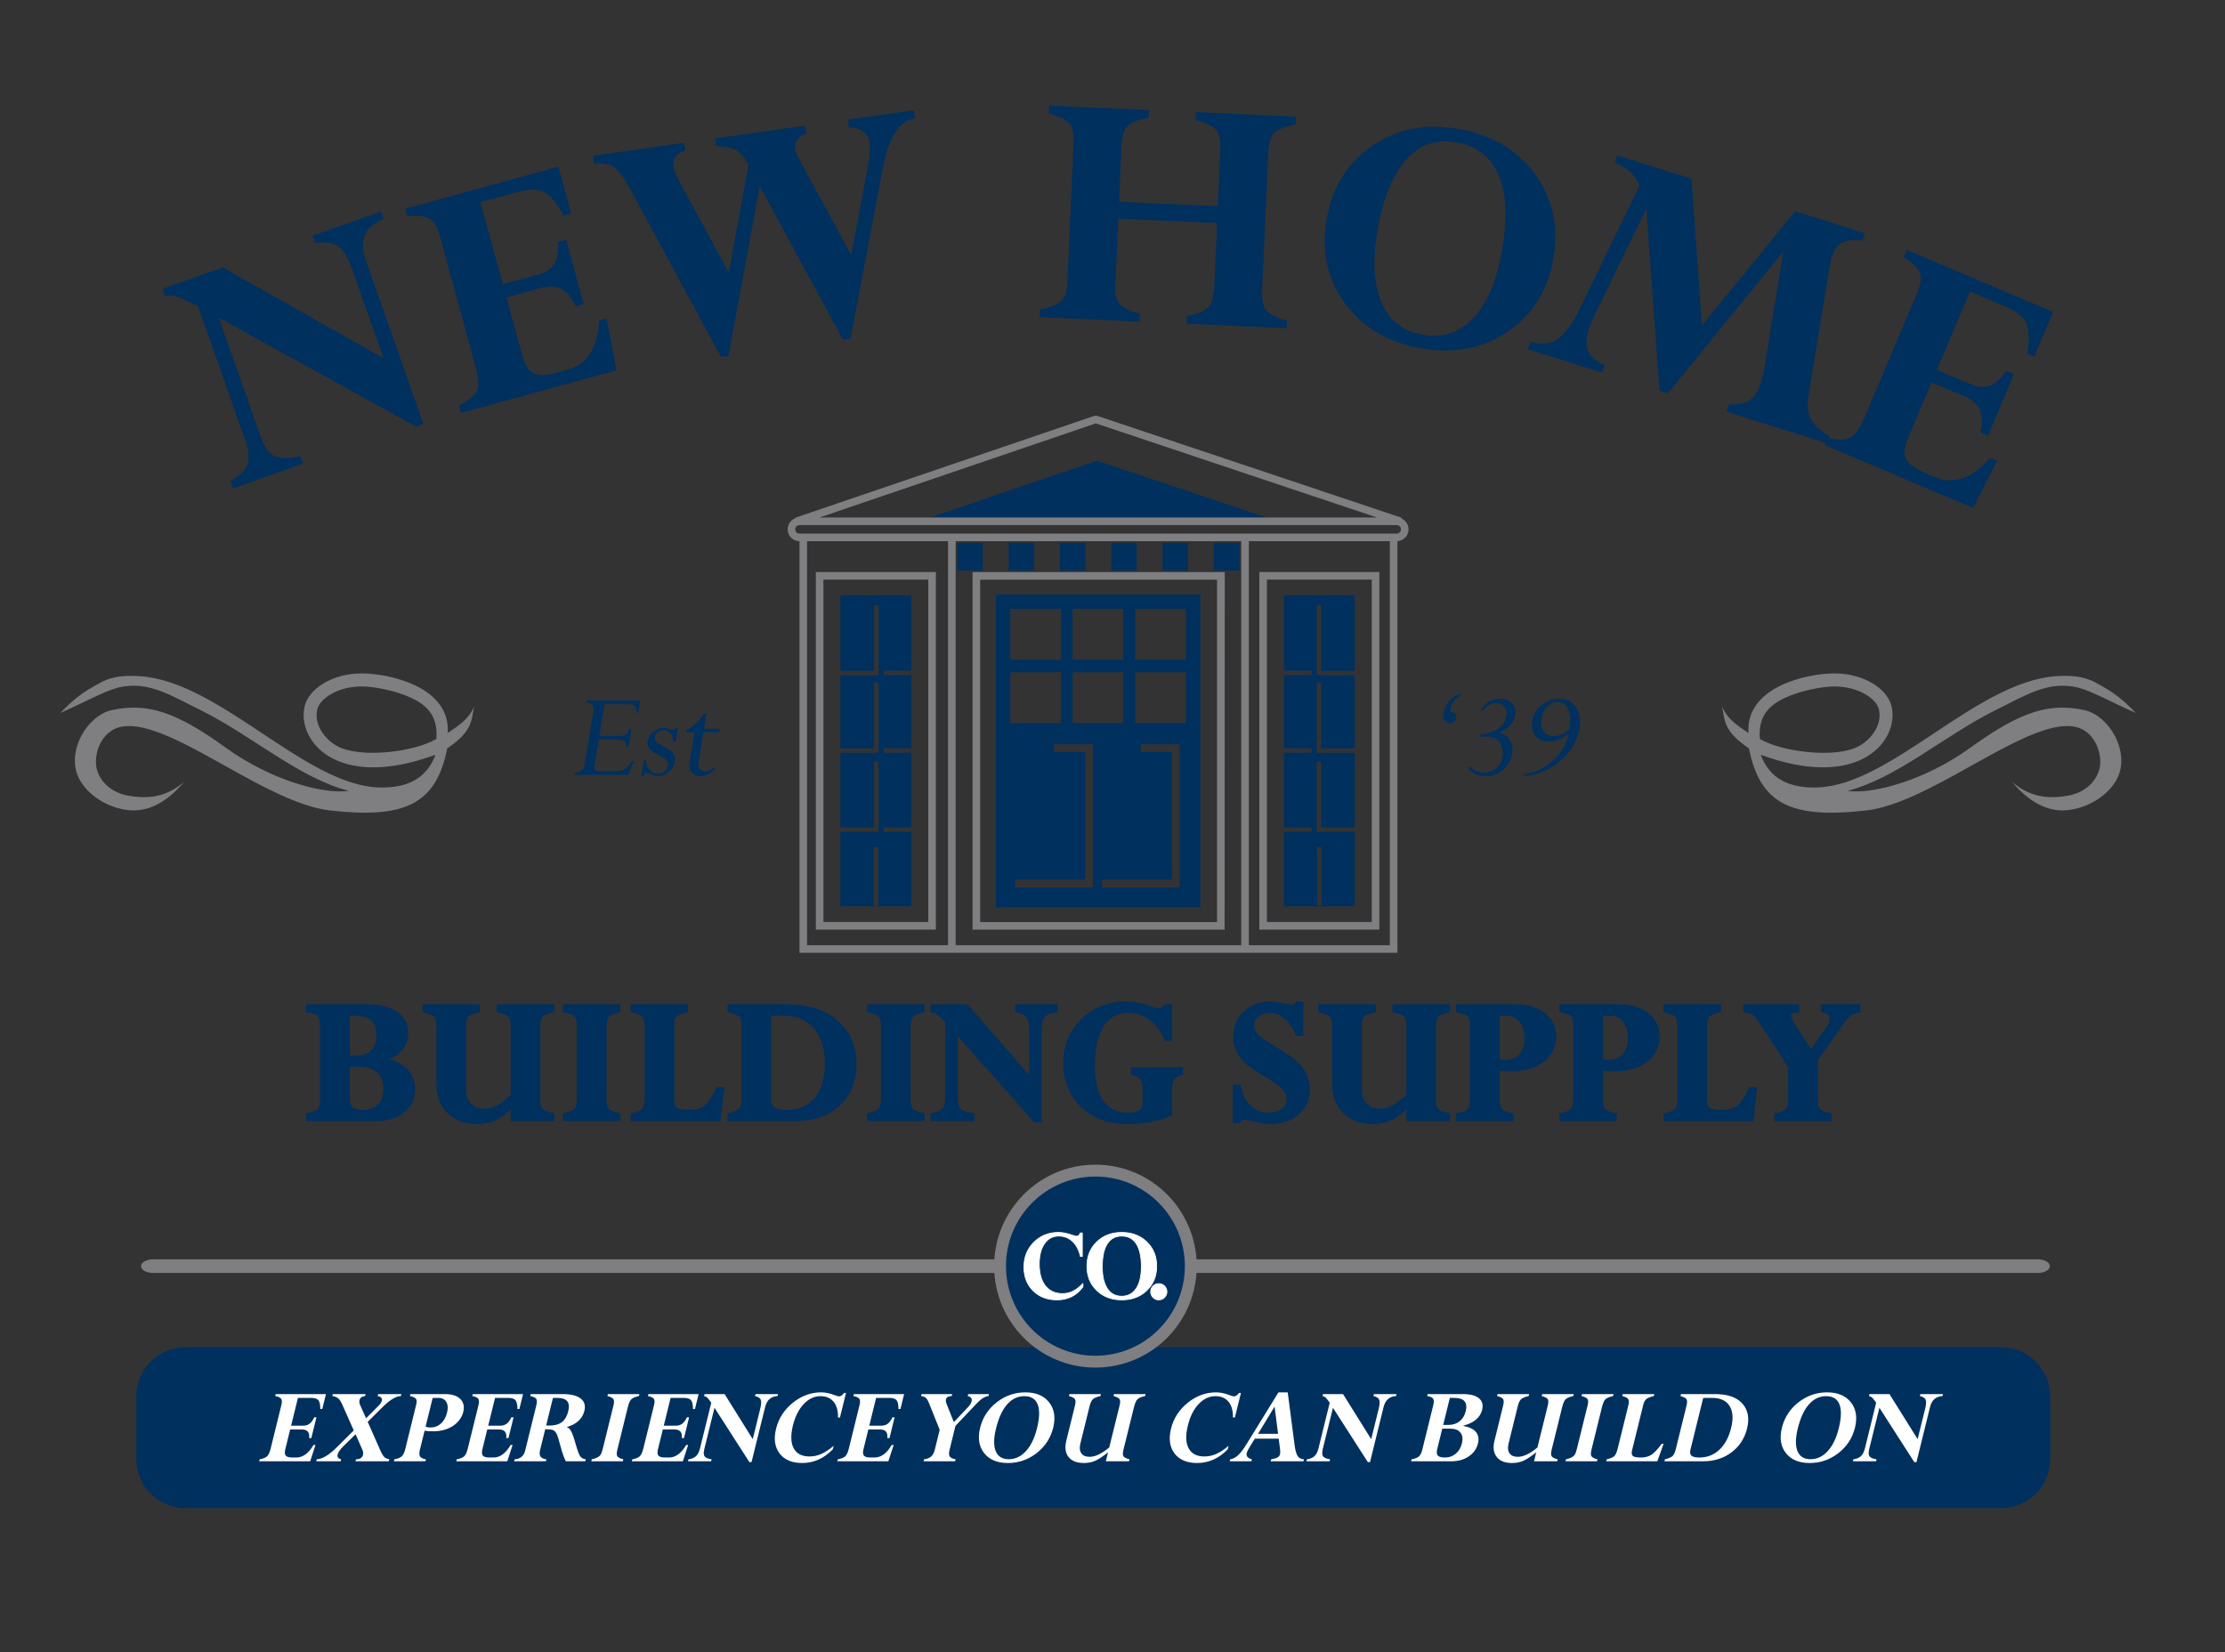 <svg width="264" height="196" viewBox="0 0 264 196" fill="none" xmlns="http://www.w3.org/2000/svg">
<rect x="0" y="0" width="264" height="196" fill="#333333" stroke="none"/>
<g clip-path="url(#clip0_313_377)">
<path d="M238.084 44.127L238.827 44.444L235.827 51.542L235.083 51.225C235.644 49.15 235 47.723 233.154 46.938L229.122 45.229L226.266 51.979C225.83 53.012 225.756 53.845 226.05 54.462C226.34 55.087 227.059 55.638 228.207 56.126L229.546 56.694C231.783 57.641 233.992 56.899 236.163 54.459L236.827 54.742L234.043 60.127L216.62 52.735L216.903 52.07C218.154 52.316 219.063 52.293 219.635 51.996C220.205 51.705 220.764 50.909 221.317 49.604L227.551 34.857C228.007 33.781 228.121 32.959 227.908 32.374C227.691 31.797 227.07 31.155 226.038 30.462L226.32 29.797L243.469 37.069L241.312 42.169L240.648 41.887C240.902 40.228 240.853 39.013 240.503 38.256C240.155 37.5 239.357 36.852 238.112 36.324L233.681 34.446L229.669 43.936L233.701 45.646C234.616 46.034 235.411 46.117 236.077 45.883C236.747 45.651 237.417 45.069 238.084 44.127ZM221.131 27.736L220.915 28.427C219.895 28.293 219.094 28.384 218.524 28.686C217.943 28.995 217.529 29.557 217.273 30.376C217.17 30.679 217.082 31.033 217.017 31.435L214.475 46.941C214.289 48.074 214.395 49.022 214.788 49.784C215.179 50.546 215.899 51.214 216.942 51.77L216.726 52.461L205.003 48.777L205.219 48.086C206.271 48.14 207.089 47.969 207.676 47.569C208.26 47.175 208.707 46.482 209.018 45.486C209.177 45.001 209.325 44.393 209.451 43.659L211.762 29.477L197.856 46.53L197.01 46.265L195.414 24.34L188.959 37.657C188.706 38.185 188.509 38.673 188.367 39.127C187.717 41.199 188.35 42.617 190.25 43.379L190.034 44.07L181.434 41.367L181.65 40.677C182.918 41.016 183.987 40.891 184.87 40.306C185.745 39.718 186.62 38.533 187.498 36.758L194.687 21.968C194.006 20.607 193.026 19.705 191.749 19.259L191.963 18.569L200.586 21.277L201.86 38.893L213.038 25.193L221.131 27.736ZM178.302 29.834C178.98 26.024 178.863 23.012 177.94 20.792C177.02 18.572 175.336 17.241 172.885 16.802C170.457 16.368 168.431 17.036 166.812 18.803C165.188 20.567 164.037 23.369 163.353 27.205C162.718 30.767 162.866 33.656 163.789 35.862C164.721 38.068 166.385 39.389 168.784 39.818C171.144 40.24 173.153 39.584 174.828 37.857C176.498 36.127 177.658 33.453 178.302 29.834ZM184.192 30.719C183.522 34.472 181.719 37.329 178.784 39.298C175.848 41.262 172.432 41.898 168.539 41.202C164.652 40.508 161.68 38.727 159.62 35.873C157.56 33.011 156.859 29.705 157.528 25.952C158.198 22.202 159.996 19.336 162.926 17.353C165.864 15.375 169.26 14.727 173.133 15.418C177.025 16.114 180.012 17.904 182.083 20.775C184.155 23.655 184.859 26.968 184.192 30.719ZM144.192 33.693L144.52 26.36L132.583 25.827L132.233 33.696C132.181 34.831 132.338 35.628 132.706 36.076C133.076 36.535 133.888 36.946 135.134 37.323L135.102 38.045L123.464 37.523L123.496 36.801C124.376 36.621 125.037 36.407 125.476 36.159C125.918 35.916 126.231 35.593 126.419 35.191C126.608 34.794 126.727 34.032 126.776 32.905L127.488 16.988C127.539 15.866 127.374 15.072 126.992 14.607C126.608 14.133 125.795 13.722 124.544 13.36L124.576 12.635L136.214 13.157L136.182 13.882C134.965 14.105 134.136 14.436 133.697 14.887C133.258 15.326 133.019 16.057 132.976 17.047L132.663 24.04L144.6 24.574L144.902 17.775C144.953 16.648 144.791 15.852 144.406 15.386C144.024 14.915 143.204 14.502 141.958 14.142L141.99 13.417L153.67 13.942L153.639 14.664C152.319 14.953 151.453 15.306 151.06 15.729C150.658 16.143 150.424 17.085 150.359 18.56L149.646 34.477C149.598 35.585 149.76 36.373 150.137 36.838C150.504 37.309 151.325 37.728 152.59 38.105L152.559 38.827L140.878 38.305L140.91 37.583C142.132 37.36 142.964 37.02 143.417 36.558C143.87 36.102 144.127 35.148 144.192 33.693ZM108.333 13.206L108.436 13.922C107.455 14.176 106.655 14.793 106.051 15.78C105.438 16.771 104.959 18.238 104.603 20.178L100.824 40.077L100.081 40.183L90.093 21.771L86.343 42.129L85.605 42.235L75.041 22.687C74.212 21.169 73.531 20.204 73.001 19.799C72.471 19.388 71.667 19.222 70.59 19.288L70.488 18.572L81.097 17.067L81.197 17.784C80.131 18.143 79.666 18.806 79.803 19.767C79.871 20.201 80.077 20.741 80.404 21.38L86.517 32.637L88.933 19.505C88.358 18.569 87.828 17.964 87.346 17.681C86.861 17.404 86.103 17.253 85.072 17.236L84.969 16.519L95.45 15.033L95.553 15.749C94.555 16.186 94.119 16.842 94.242 17.712C94.302 18.041 94.43 18.389 94.632 18.748L101.041 30.576L103.059 19.947C103.306 18.6 103.378 17.593 103.278 16.933C103.107 15.717 102.286 15.075 100.816 15.004L100.713 14.287L108.333 13.206ZM66.319 28.792L67.097 28.578L69.128 36.013L68.35 36.224C67.51 34.249 66.119 33.524 64.187 34.055L59.961 35.214L61.893 42.283C62.19 43.365 62.646 44.064 63.258 44.37C63.871 44.678 64.777 44.667 65.983 44.336L67.382 43.953C69.727 43.308 71.001 41.356 71.197 38.094L71.892 37.902L73.035 43.859L54.786 48.862L54.596 48.163C55.73 47.581 56.431 46.998 56.696 46.41C56.964 45.828 56.912 44.858 56.536 43.488L52.319 28.044C52.008 26.914 51.592 26.198 51.062 25.872C50.535 25.553 49.651 25.433 48.412 25.53L48.221 24.831L66.185 19.91L67.644 25.25L66.946 25.441C66.122 23.98 65.333 23.058 64.589 22.679C63.848 22.302 62.822 22.288 61.517 22.644L56.875 23.917L59.591 33.858L63.817 32.699C64.774 32.437 65.45 32.009 65.832 31.412C66.21 30.816 66.379 29.945 66.319 28.792ZM37.469 28.706L37.23 28.024L45.126 25.233L45.368 25.915C43.143 26.851 42.459 28.532 43.314 30.961L50.099 50.209L49.338 50.478L25.763 37.454L30.81 51.768C31.252 53.021 31.787 53.817 32.426 54.157C33.056 54.496 34.107 54.533 35.566 54.265L35.808 54.947L27.71 57.81L27.467 57.128C28.513 56.571 29.166 55.912 29.442 55.158C29.713 54.413 29.633 53.42 29.2 52.196L23.581 36.247C22.338 35.625 21.503 35.242 21.07 35.102C20.631 34.963 20.17 34.931 19.668 35.003L19.429 34.321L26.43 31.843L45.708 42.737L41.98 32.163C41.433 30.61 40.852 29.603 40.234 29.152C39.615 28.701 38.692 28.552 37.469 28.706Z" fill="#00305E" stroke="#00305E" stroke-width="0.216" stroke-miterlimit="2.613"/>
<path fill-rule="evenodd" clip-rule="evenodd" d="M46.197 125.655C47.901 126.16 49.255 127.199 49.255 129.228C49.255 130.35 48.824 131.28 47.952 131.985C46.998 132.759 45.792 133.015 44.587 133.015H36.32V132.085L36.56 132.037C36.887 131.968 37.506 131.817 37.725 131.54C37.936 131.272 37.973 130.798 37.973 130.472V121.656C37.973 121.328 37.939 120.823 37.705 120.566C37.469 120.3 36.91 120.186 36.577 120.138L36.32 120.098V119.153H43.595C44.784 119.153 46.097 119.336 47.106 120.018C47.998 120.62 48.44 121.485 48.44 122.564C48.44 124.148 47.485 125.098 46.197 125.655ZM60.587 131.651C60.072 132.125 59.493 132.585 58.903 132.879C58.197 133.23 57.407 133.355 56.624 133.355C55.31 133.355 54.068 133.01 53.107 132.077C52.158 131.155 51.782 129.956 51.782 128.649V121.699C51.782 121.396 51.754 120.883 51.537 120.646C51.303 120.38 50.688 120.212 50.36 120.132L50.129 120.075V119.153H56.954V120.078L56.723 120.132C56.387 120.212 55.797 120.375 55.558 120.643C55.33 120.9 55.301 121.491 55.301 121.81V129.228C55.301 129.85 55.441 130.47 55.883 130.932C56.313 131.38 56.883 131.531 57.487 131.531C58.684 131.531 59.778 130.695 60.587 129.873V121.699C60.587 121.396 60.559 120.886 60.345 120.646C60.117 120.392 59.482 120.209 59.163 120.132L58.935 120.075V119.153H65.759V120.084L65.52 120.132C65.172 120.206 64.628 120.352 64.377 120.626C64.132 120.891 64.107 121.628 64.107 121.967V130.472C64.107 130.769 64.135 131.283 64.346 131.52C64.577 131.777 65.21 131.957 65.531 132.039L65.759 132.096V133.015H60.587V131.651ZM73.616 119.153V120.078L73.382 120.132C73.043 120.209 72.47 120.366 72.225 120.634C71.989 120.894 71.963 121.639 71.963 121.967V130.472C71.963 130.769 71.992 131.283 72.205 131.52C72.433 131.777 73.069 131.957 73.388 132.039L73.616 132.096V133.015H66.791V132.096L67.019 132.039C67.315 131.962 67.709 131.851 67.974 131.683C68.13 131.588 68.261 131.466 68.333 131.294C68.441 131.04 68.444 130.455 68.444 130.181V121.699C68.444 121.396 68.415 120.883 68.201 120.646C67.965 120.38 67.352 120.212 67.022 120.132L66.791 120.075V119.153H73.616ZM81.654 119.153V120.072L81.429 120.129C81.122 120.209 80.452 120.4 80.233 120.646C80.033 120.874 80.002 121.314 80.002 121.599V130.538C80.002 130.832 80.047 131.24 80.309 131.42C80.634 131.646 81.409 131.666 81.788 131.666C82.401 131.666 83.082 131.566 83.575 131.172C84.142 130.718 84.644 129.785 84.954 129.137L85.037 128.968H85.946L85.493 133.015H74.83V132.096L75.058 132.039C75.371 131.959 76.035 131.771 76.249 131.509C76.463 131.246 76.483 130.498 76.483 130.181V121.699C76.483 121.394 76.451 120.886 76.234 120.646C76.001 120.383 75.388 120.212 75.061 120.132L74.83 120.075V119.153H81.654ZM86.325 133.015V132.102L86.544 132.039C86.866 131.951 87.513 131.751 87.744 131.491C87.958 131.252 87.978 130.481 87.978 130.181V121.722C87.978 121.425 87.949 120.906 87.744 120.669C87.513 120.409 86.869 120.215 86.547 120.129L86.325 120.069V119.153H93.383C95.558 119.153 97.726 119.633 99.399 121.097C100.941 122.45 101.636 124.208 101.636 126.251C101.636 128.164 101.049 129.867 99.632 131.175C98.151 132.542 96.239 133.015 94.267 133.015H86.325ZM109.697 119.153V120.078L109.464 120.132C109.125 120.209 108.552 120.366 108.307 120.634C108.07 120.894 108.045 121.639 108.045 121.967V130.472C108.045 130.769 108.073 131.283 108.287 131.52C108.515 131.777 109.15 131.957 109.469 132.039L109.697 132.096V133.015H102.873V132.096L103.1 132.039C103.397 131.962 103.79 131.851 104.055 131.683C104.212 131.588 104.343 131.466 104.414 131.294C104.522 131.04 104.525 130.455 104.525 130.181V121.699C104.525 121.396 104.497 120.883 104.283 120.646C104.047 120.38 103.434 120.212 103.103 120.132L102.873 120.075V119.153H109.697ZM113.641 122.941V130.233C113.641 130.612 113.678 131.217 113.949 131.514C114.231 131.825 114.941 131.971 115.334 132.034L115.587 132.074V133.015H110.413V132.071L110.669 132.034C111.076 131.971 111.55 131.831 111.823 131.5C112.102 131.16 112.156 130.584 112.156 130.161V121.279C111.874 120.983 111.527 120.612 111.219 120.378C111.051 120.249 110.86 120.175 110.655 120.135L110.413 120.086V119.153H114.804L122.116 127.541V122.375C122.116 121.927 122.087 121.105 121.825 120.723C121.591 120.38 121.084 120.218 120.7 120.132L120.463 120.081V119.153H125.521V120.124L125.239 120.138C124.062 120.209 123.598 120.86 123.598 122.007V133.175H122.734L113.641 122.941ZM139.079 119.153V123.471H138.19L138.116 123.28C137.754 122.353 137.196 121.585 136.392 121C135.631 120.446 134.779 120.163 133.839 120.163C132.585 120.163 131.645 120.686 130.967 121.739C130.115 123.066 129.912 124.876 129.912 126.417C129.912 127.81 130.106 129.465 130.95 130.624C131.665 131.606 132.668 132.008 133.868 132.008C134.663 132.008 135.56 131.865 135.56 130.898V128.926C135.56 128.152 135.198 127.741 134.443 127.593L134.201 127.544V126.611H140.37V127.527L140.148 127.587C139.84 127.67 139.493 127.818 139.316 128.098C139.114 128.412 139.079 128.931 139.079 129.291V132.302L138.908 132.382C137.307 133.144 135.395 133.355 133.642 133.355C132.289 133.355 130.97 133.093 129.773 132.448C128.639 131.837 127.749 130.966 127.108 129.847C126.459 128.714 126.145 127.487 126.145 126.183C126.145 124.139 126.818 122.353 128.282 120.914C129.761 119.459 131.591 118.813 133.654 118.813C134.603 118.813 135.546 119.03 136.435 119.347C136.697 119.441 137.165 119.607 137.444 119.607C137.737 119.607 137.979 119.45 138.179 119.244L138.267 119.153H139.079ZM154.655 118.813V122.906H153.755L153.686 122.701C153.444 121.976 153.031 121.371 152.447 120.883C151.942 120.46 151.358 120.163 150.692 120.163C150.19 120.163 149.731 120.295 149.338 120.617C149.007 120.888 148.816 121.222 148.816 121.656C148.816 121.867 148.868 122.067 148.956 122.258C149.053 122.475 149.201 122.669 149.372 122.838C149.791 123.252 150.84 123.86 151.35 124.173C152.074 124.619 152.988 125.15 153.641 125.689C154.034 126.014 154.37 126.411 154.664 126.825C155.165 127.536 155.425 128.332 155.425 129.202C155.425 130.415 155.009 131.46 154.071 132.242C153.151 133.013 152.065 133.355 150.868 133.355C150.09 133.355 149.278 133.198 148.526 133.001C148.278 132.938 147.888 132.836 147.628 132.836C147.429 132.836 147.309 132.918 147.224 133.095L147.141 133.264H146.269V128.674H147.201L147.249 128.917C147.414 129.776 147.756 130.59 148.4 131.197C148.993 131.754 149.697 132.008 150.506 132.008C151.073 132.008 151.623 131.885 152.079 131.534C152.45 131.252 152.652 130.895 152.652 130.427C152.652 130.024 152.507 129.668 152.267 129.348C151.857 128.803 150.575 128.027 149.991 127.675C149.244 127.225 148.21 126.605 147.591 125.989C147.192 125.589 146.87 125.127 146.654 124.604C146.44 124.085 146.337 123.54 146.337 122.978C146.337 121.805 146.731 120.783 147.6 119.978C148.489 119.15 149.597 118.813 150.803 118.813C151.276 118.813 151.772 118.908 152.23 119.019C152.535 119.093 152.974 119.199 153.287 119.199C153.453 119.199 153.647 119.019 153.752 118.908L153.84 118.813H154.655ZM166.866 131.651C166.35 132.125 165.772 132.585 165.182 132.879C164.478 133.23 163.686 133.355 162.902 133.355C161.588 133.355 160.346 133.01 159.386 132.077C158.437 131.155 158.061 129.956 158.061 128.649V121.699C158.061 121.396 158.032 120.883 157.818 120.646C157.582 120.38 156.966 120.212 156.639 120.132L156.408 120.075V119.153H163.233V120.078L163.002 120.132C162.666 120.212 162.076 120.375 161.836 120.643C161.608 120.9 161.58 121.491 161.58 121.81V129.228C161.58 129.85 161.719 130.47 162.161 130.932C162.591 131.38 163.161 131.531 163.765 131.531C164.965 131.531 166.057 130.695 166.866 129.873V121.699C166.866 121.396 166.837 120.886 166.624 120.646C166.398 120.392 165.76 120.209 165.441 120.132L165.213 120.075V119.153H172.038V120.084L171.798 120.132C171.451 120.206 170.907 120.352 170.656 120.626C170.411 120.891 170.385 121.628 170.385 121.967V130.472C170.385 130.769 170.414 131.283 170.624 131.52C170.855 131.777 171.488 131.957 171.81 132.039L172.038 132.096V133.015H166.866V131.651ZM177.925 127.025V130.472C177.925 130.812 177.968 131.297 178.207 131.566C178.455 131.842 178.982 131.974 179.33 132.034L179.578 132.077V133.015H172.753V132.082L172.995 132.034C173.337 131.968 173.91 131.82 174.141 131.534C174.374 131.252 174.406 130.664 174.406 130.316V121.656C174.406 121.365 174.38 120.837 174.169 120.606C173.944 120.36 173.303 120.201 172.99 120.132L172.753 120.081V119.153H179.837C181.074 119.153 182.342 119.399 183.328 120.195C184.206 120.903 184.647 121.836 184.647 122.963C184.647 124.193 184.149 125.195 183.191 125.96C182.097 126.836 180.678 127.099 179.307 127.099C178.845 127.099 178.384 127.073 177.925 127.025ZM190.193 127.025V130.472C190.193 130.812 190.235 131.297 190.475 131.566C190.723 131.842 191.25 131.974 191.597 132.034L191.845 132.077V133.015H185.021V132.082L185.263 132.034C185.605 131.968 186.177 131.82 186.408 131.534C186.642 131.252 186.673 130.664 186.673 130.316V121.656C186.673 121.365 186.648 120.837 186.437 120.606C186.212 120.36 185.571 120.201 185.257 120.132L185.021 120.081V119.153H192.105C193.341 119.153 194.609 119.399 195.595 120.195C196.473 120.903 196.915 121.836 196.915 122.963C196.915 124.193 196.416 125.195 195.459 125.96C194.364 126.836 192.945 127.099 191.575 127.099C191.113 127.099 190.651 127.073 190.193 127.025ZM204.204 119.153V120.072L203.976 120.129C203.671 120.209 202.999 120.4 202.782 120.646C202.583 120.874 202.551 121.314 202.551 121.599V130.538C202.551 130.832 202.594 131.24 202.859 131.42C203.184 131.646 203.959 131.666 204.338 131.666C204.948 131.666 205.632 131.566 206.122 131.172C206.692 130.718 207.19 129.785 207.504 129.137L207.586 128.968H208.493L208.042 133.015H197.379V132.096L197.604 132.039C197.918 131.959 198.582 131.771 198.798 131.509C199.012 131.246 199.032 130.498 199.032 130.181V121.699C199.032 121.394 198.998 120.886 198.784 120.646C198.548 120.383 197.938 120.212 197.607 120.132L197.379 120.075V119.153H204.204ZM215.679 125.817V130.467C215.679 130.804 215.719 131.286 215.953 131.554C216.195 131.837 216.736 131.971 217.084 132.034L217.332 132.079V133.015H210.507V132.071L210.764 132.034C211.131 131.979 211.604 131.86 211.858 131.563C212.112 131.269 212.157 130.752 212.157 130.381V126.594L208.786 121.382C208.584 121.077 208.273 120.634 207.971 120.42C207.723 120.246 207.404 120.172 207.108 120.138L206.84 120.109V119.153H213.482V120.126L213.197 120.141C212.984 120.149 212.508 120.175 212.511 120.48C212.511 120.731 212.71 121.077 212.844 121.282L214.887 124.45L216.66 121.916C216.862 121.628 217.081 121.239 217.07 120.866C217.07 120.403 216.68 120.226 216.281 120.132L216.053 120.075V119.153H220.749V120.112L220.478 120.138C219.74 120.212 219.15 120.871 218.751 121.439L215.679 125.817ZM41.492 120.503V125.229H42.265C42.92 125.229 43.564 125.078 44.046 124.604C44.519 124.136 44.672 123.5 44.672 122.849C44.672 121.134 43.689 120.503 42.056 120.503H41.492ZM41.492 126.577V130.338C41.492 130.684 41.544 131.129 41.826 131.366C42.136 131.626 42.729 131.666 43.111 131.666C43.772 131.666 44.39 131.5 44.858 131.012C45.336 130.507 45.487 129.833 45.487 129.157C45.487 128.44 45.294 127.787 44.778 127.279C44.234 126.742 43.501 126.577 42.76 126.577H41.492ZM91.497 120.503V130.407C91.497 130.755 91.565 131.152 91.867 131.366C92.238 131.628 92.916 131.666 93.349 131.666C94.66 131.666 95.826 131.277 96.677 130.244C97.612 129.108 97.869 127.55 97.869 126.117C97.869 124.636 97.555 123.135 96.561 121.99C95.618 120.903 94.335 120.503 92.922 120.503H91.497ZM177.925 120.503V125.663C178.144 125.718 178.37 125.749 178.595 125.749C179.247 125.749 179.834 125.569 180.27 125.07C180.746 124.527 180.88 123.782 180.88 123.08C180.88 122.395 180.729 121.728 180.279 121.194C179.877 120.714 179.364 120.503 178.743 120.503H177.925ZM190.193 120.503V125.663C190.412 125.718 190.637 125.749 190.862 125.749C191.515 125.749 192.102 125.569 192.538 125.07C193.014 124.527 193.148 123.782 193.148 123.08C193.148 122.395 192.994 121.728 192.546 121.194C192.142 120.714 191.632 120.503 191.01 120.503H190.193Z" fill="#00305E"/>
<path d="M237.44 159.836H21.994C18.78 159.836 16.175 162.453 16.175 165.681V173.079C16.175 176.307 18.78 178.924 21.994 178.924H237.44C240.654 178.924 243.259 176.307 243.259 173.079V165.681C243.259 162.453 240.654 159.836 237.44 159.836Z" fill="#00305E"/>
<path d="M74.662 86.457H74.924L74.57 88.612H74.308C74.277 88.229 74.2 87.992 74.08 87.892C73.963 87.798 73.673 87.75 73.22 87.75H71.037L70.518 90.906C70.481 91.129 70.507 91.283 70.59 91.371C70.672 91.463 70.832 91.508 71.065 91.508H72.604C73.151 91.508 73.539 91.477 73.758 91.417C73.981 91.357 74.174 91.246 74.348 91.083C74.516 90.921 74.716 90.655 74.941 90.293H75.203L74.528 91.939H68.182L68.224 91.677C68.618 91.677 68.903 91.574 69.071 91.371C69.242 91.169 69.367 90.809 69.45 90.293L70.353 84.781C70.441 84.245 70.433 83.876 70.325 83.677C70.216 83.477 69.971 83.374 69.584 83.374L69.626 83.115H75.978L75.736 84.593H75.568C75.548 84.171 75.465 83.891 75.317 83.754C75.174 83.614 74.821 83.546 74.26 83.546H71.727L71.108 87.319H73.567C73.904 87.319 74.14 87.259 74.283 87.139C74.428 87.019 74.553 86.791 74.662 86.457ZM80.443 86.348L80.17 88.026H79.862C79.879 87.61 79.785 87.276 79.574 87.025C79.366 86.779 79.081 86.656 78.728 86.656C78.457 86.656 78.226 86.722 78.041 86.856C77.853 86.99 77.742 87.17 77.705 87.393C77.668 87.613 77.713 87.804 77.842 87.969C77.97 88.135 78.269 88.335 78.742 88.569C79.355 88.868 79.742 89.157 79.911 89.431C80.079 89.705 80.133 90.036 80.07 90.418C79.996 90.872 79.76 91.263 79.363 91.594C78.967 91.925 78.54 92.094 78.073 92.094C77.83 92.094 77.528 92.008 77.158 91.837C76.958 91.743 76.825 91.694 76.753 91.694C76.659 91.694 76.574 91.728 76.497 91.797C76.42 91.871 76.368 91.957 76.34 92.062H76.078L76.383 90.198H76.645C76.659 90.684 76.807 91.072 77.087 91.357C77.366 91.643 77.716 91.785 78.135 91.785C78.406 91.785 78.651 91.697 78.862 91.517C79.073 91.34 79.201 91.123 79.244 90.861C79.284 90.609 79.235 90.395 79.093 90.21C78.956 90.024 78.625 89.807 78.107 89.556C77.525 89.276 77.155 89.017 76.993 88.777C76.833 88.537 76.782 88.249 76.836 87.906C76.907 87.484 77.129 87.116 77.508 86.811C77.887 86.502 78.298 86.348 78.751 86.348C78.959 86.348 79.181 86.4 79.406 86.499C79.572 86.568 79.708 86.605 79.817 86.605C79.965 86.605 80.084 86.517 80.184 86.348H80.443ZM83.555 84.639H83.832L83.529 86.471H85.422L85.356 86.871H83.464L82.891 90.37C82.831 90.732 82.871 91.015 83.011 91.212C83.148 91.411 83.373 91.508 83.686 91.508C84.06 91.508 84.424 91.334 84.786 90.983L84.926 91.186C84.35 91.791 83.755 92.094 83.131 92.094C82.669 92.094 82.313 91.948 82.071 91.651C81.831 91.357 81.746 90.978 81.823 90.512L82.418 86.871H81.389L81.432 86.608C82.239 86.234 82.945 85.575 83.555 84.639Z" fill="#00305E"/>
<path d="M173.341 82.267L173.298 82.532C172.6 82.915 172.192 83.463 172.076 84.173C172.061 84.268 172.073 84.339 172.107 84.39C172.144 84.445 172.238 84.49 172.383 84.53C172.58 84.584 172.702 84.661 172.757 84.756C172.808 84.853 172.819 84.981 172.794 85.147C172.762 85.338 172.674 85.492 172.531 85.615C172.389 85.735 172.221 85.794 172.024 85.794C171.742 85.794 171.531 85.689 171.397 85.475C171.258 85.264 171.221 84.981 171.278 84.63C171.372 84.065 171.602 83.571 171.976 83.143C172.352 82.715 172.805 82.424 173.341 82.267ZM175.632 87.441L175.675 87.179C177.53 86.865 178.553 86.126 178.744 84.955C178.815 84.527 178.732 84.165 178.493 83.868C178.251 83.571 177.92 83.423 177.495 83.423C177.193 83.423 176.903 83.503 176.626 83.671C176.344 83.834 176.111 84.062 175.925 84.345L175.694 84.242C175.908 83.828 176.219 83.503 176.632 83.26C177.045 83.017 177.493 82.898 177.98 82.898C178.59 82.898 179.066 83.086 179.413 83.46C179.755 83.834 179.883 84.302 179.789 84.861C179.718 85.298 179.522 85.695 179.194 86.051C178.869 86.411 178.433 86.694 177.892 86.902L177.889 86.933C178.473 87.093 178.9 87.387 179.174 87.818C179.447 88.249 179.536 88.766 179.436 89.368C179.305 90.173 178.937 90.829 178.339 91.334C177.743 91.84 177.037 92.094 176.222 92.094C175.771 92.094 175.392 92.022 175.088 91.874C174.78 91.731 174.481 91.48 174.181 91.126L174.398 90.938C174.911 91.42 175.449 91.663 176.016 91.663C176.578 91.663 177.071 91.491 177.498 91.143C177.926 90.798 178.185 90.344 178.276 89.782C178.376 89.168 178.271 88.62 177.954 88.129C177.638 87.641 177.162 87.396 176.532 87.396L175.632 87.441ZM180.804 92.094L180.847 91.831C182.14 91.663 183.274 91.135 184.24 90.255C185.209 89.374 185.842 88.3 186.141 87.025C185.343 87.672 184.565 87.995 183.804 87.995C183.106 87.995 182.571 87.761 182.194 87.29C181.818 86.819 181.69 86.223 181.807 85.501C181.929 84.761 182.297 84.145 182.91 83.645C183.522 83.146 184.218 82.898 185.004 82.898C185.868 82.898 186.523 83.223 186.973 83.874C187.426 84.522 187.569 85.349 187.403 86.351C187.153 87.887 186.403 89.194 185.152 90.267C183.904 91.343 182.454 91.951 180.804 92.094ZM182.915 85.221C182.81 85.857 182.893 86.368 183.163 86.756C183.434 87.142 183.839 87.333 184.386 87.333C184.981 87.333 185.594 87.059 186.227 86.508C186.389 85.503 186.338 84.721 186.076 84.151C185.811 83.583 185.38 83.297 184.782 83.297C184.329 83.297 183.927 83.477 183.576 83.84C183.229 84.199 183.007 84.661 182.915 85.221Z" fill="#00305E"/>
<path d="M241.788 149.41H18.161C17.371 149.41 16.73 149.771 16.73 150.217C16.73 150.663 17.371 151.025 18.161 151.025H241.788C242.578 151.025 243.219 150.663 243.219 150.217C243.219 149.771 242.578 149.41 241.788 149.41Z" fill="#7F7E81"/>
<path d="M129.974 162.144C136.552 162.144 141.885 156.803 141.885 150.214C141.885 143.625 136.552 138.284 129.974 138.284C123.395 138.284 118.062 143.625 118.062 150.214C118.062 156.803 123.395 162.144 129.974 162.144Z" fill="#7F7E81" stroke="#7F7E81" stroke-width="0.216" stroke-miterlimit="2.613"/>
<path d="M129.972 160.952C135.893 160.952 140.692 156.144 140.692 150.214C140.692 144.284 135.893 139.477 129.972 139.477C124.052 139.477 119.252 144.284 119.252 150.214C119.252 156.144 124.052 160.952 129.972 160.952Z" fill="#00305E" stroke="#7F7E81" stroke-width="0.216" stroke-miterlimit="2.613"/>
<path d="M37.287 168.147H37.546L36.939 170.616H36.68C36.754 169.933 36.472 169.594 35.831 169.594H34.429L33.85 171.94C33.762 172.297 33.779 172.554 33.907 172.699C34.036 172.845 34.298 172.919 34.697 172.919H35.161C35.939 172.919 36.62 172.422 37.199 171.432H37.429L36.805 173.367H30.75L30.807 173.136C31.226 173.053 31.522 172.933 31.693 172.773C31.861 172.616 32.004 172.311 32.115 171.857L33.377 166.734C33.471 166.357 33.466 166.1 33.366 165.958C33.263 165.812 33.03 165.701 32.656 165.627L32.713 165.395H38.675L38.239 167.168H38.005C38.002 166.646 37.925 166.294 37.771 166.115C37.617 165.935 37.324 165.846 36.891 165.846H35.352L34.54 169.143H35.942C36.258 169.143 36.52 169.069 36.726 168.915C36.934 168.763 37.119 168.509 37.287 168.147ZM45.311 167.017L43.63 168.692L45.16 172.154C45.346 172.542 45.502 172.788 45.631 172.893C45.762 172.999 45.947 173.079 46.192 173.136L46.135 173.367H42.177L42.234 173.136C42.707 173.127 42.986 172.953 43.069 172.616C43.12 172.431 43.092 172.217 42.986 171.974L42.191 170.159L40.758 171.566C40.367 171.946 40.137 172.274 40.065 172.551C39.988 172.856 40.128 173.053 40.478 173.136L40.422 173.367H37.523L37.581 173.136C38.264 173.087 39.054 172.616 39.949 171.72L41.974 169.705L40.598 166.606C40.45 166.272 40.29 166.035 40.122 165.898C39.954 165.755 39.723 165.667 39.433 165.627L39.49 165.395H43.379L43.322 165.627C42.952 165.667 42.73 165.826 42.658 166.112C42.613 166.28 42.633 166.469 42.718 166.668L43.436 168.264L44.915 166.78C45.132 166.56 45.263 166.36 45.309 166.18C45.38 165.892 45.217 165.709 44.818 165.627L44.875 165.395H47.625L47.568 165.627C46.993 165.627 46.237 166.089 45.311 167.017ZM48.7 165.395H52.777C53.618 165.395 54.231 165.59 54.621 165.981C55.006 166.372 55.123 166.88 54.969 167.505C54.803 168.181 54.396 168.735 53.752 169.166C53.108 169.594 52.316 169.811 51.373 169.811C51.042 169.811 50.711 169.788 50.378 169.742L49.817 172.02C49.728 172.377 49.737 172.636 49.839 172.799C49.942 172.956 50.176 173.07 50.535 173.136L50.478 173.367H46.736L46.793 173.136C47.209 173.056 47.503 172.936 47.677 172.773C47.847 172.611 47.984 172.328 48.084 171.926L49.366 166.72C49.458 166.354 49.455 166.103 49.364 165.966C49.272 165.829 49.033 165.715 48.643 165.627L48.7 165.395ZM52.008 165.846H51.338L50.495 169.266C50.683 169.328 50.871 169.36 51.053 169.36C51.541 169.36 51.962 169.206 52.313 168.892C52.663 168.581 52.908 168.141 53.048 167.576C53.173 167.062 53.142 166.646 52.951 166.323C52.76 166.003 52.447 165.846 52.008 165.846ZM60.676 168.147H60.936L60.326 170.616H60.067C60.144 169.933 59.859 169.594 59.217 169.594H57.815L57.237 171.94C57.149 172.297 57.169 172.554 57.297 172.699C57.422 172.845 57.687 172.919 58.086 172.919H58.551C59.329 172.919 60.007 172.422 60.588 171.432H60.819L60.192 173.367H54.137L54.194 173.136C54.612 173.053 54.909 172.933 55.08 172.773C55.251 172.616 55.39 172.311 55.502 171.857L56.767 166.734C56.858 166.357 56.852 166.1 56.752 165.958C56.653 165.812 56.416 165.701 56.046 165.627L56.103 165.395H62.061L61.625 167.168H61.395C61.392 166.646 61.312 166.294 61.158 166.115C61.007 165.935 60.714 165.846 60.28 165.846H58.739L57.927 169.143H59.329C59.645 169.143 59.91 169.069 60.115 168.915C60.32 168.763 60.508 168.509 60.676 168.147ZM61.007 173.367L61.064 173.136C61.739 173.084 62.153 172.742 62.306 172.12L63.637 166.72C63.728 166.349 63.725 166.095 63.62 165.955C63.52 165.812 63.284 165.701 62.913 165.627L62.97 165.395H66.746C67.738 165.395 68.456 165.57 68.9 165.921C69.348 166.272 69.493 166.763 69.336 167.399C69.222 167.856 68.989 168.25 68.635 168.575C68.279 168.906 67.823 169.143 67.267 169.294L67.262 169.32C67.439 169.365 67.601 169.517 67.752 169.782C67.906 170.042 68.091 170.561 68.308 171.335C68.524 172.085 68.698 172.565 68.835 172.765C68.972 172.965 69.191 173.087 69.499 173.136L69.442 173.367H67.145C66.931 173.01 66.706 172.365 66.464 171.429C66.299 170.784 66.162 170.359 66.056 170.145C65.954 169.931 65.829 169.782 65.677 169.694C65.529 169.608 65.199 169.565 64.692 169.565L64.087 172.017C64.002 172.368 64.013 172.631 64.127 172.799C64.238 172.97 64.472 173.084 64.831 173.136L64.774 173.367H61.007ZM66.153 165.846H65.609L64.803 169.117C64.939 169.126 65.065 169.129 65.184 169.129C65.817 169.129 66.313 168.994 66.669 168.72C67.028 168.446 67.279 168.015 67.424 167.425C67.684 166.372 67.259 165.846 66.153 165.846ZM75.868 165.395L75.811 165.627C75.4 165.715 75.107 165.835 74.933 165.983C74.762 166.132 74.617 166.44 74.503 166.905L73.243 172.02C73.155 172.377 73.155 172.628 73.249 172.77C73.34 172.91 73.576 173.033 73.961 173.136L73.904 173.367H70.16L70.22 173.136C70.516 173.064 70.741 172.987 70.901 172.902C71.058 172.819 71.18 172.711 71.266 172.585C71.354 172.454 71.439 172.208 71.531 171.843L72.787 166.745C72.876 166.386 72.876 166.135 72.781 165.989C72.687 165.846 72.451 165.724 72.069 165.627L72.126 165.395H75.868ZM81.507 168.147H81.763L81.156 170.616H80.897C80.971 169.933 80.689 169.594 80.048 169.594H78.646L78.067 171.94C77.979 172.297 77.999 172.554 78.124 172.699C78.253 172.845 78.515 172.919 78.914 172.919H79.378C80.156 172.919 80.837 172.422 81.416 171.432H81.649L81.022 173.367H74.967L75.024 173.136C75.443 173.053 75.739 172.933 75.91 172.773C76.079 172.616 76.221 172.311 76.332 171.857L77.594 166.734C77.689 166.357 77.683 166.1 77.583 165.958C77.483 165.812 77.247 165.701 76.876 165.627L76.933 165.395H82.892L82.456 167.168H82.225C82.219 166.646 82.142 166.294 81.989 166.115C81.835 165.935 81.544 165.846 81.111 165.846H79.569L78.757 169.143H80.159C80.475 169.143 80.74 169.069 80.945 168.915C81.151 168.763 81.336 168.509 81.507 168.147ZM89.583 165.627L89.64 165.395H92.318L92.261 165.627C91.481 165.672 90.987 166.106 90.785 166.931L89.172 173.464H88.916L84.775 167.017L83.579 171.874C83.473 172.3 83.476 172.599 83.593 172.768C83.704 172.939 83.986 173.062 84.436 173.136L84.379 173.367H81.632L81.689 173.136C82.077 173.079 82.376 172.95 82.59 172.753C82.798 172.556 82.954 172.248 83.057 171.831L84.394 166.42C84.163 166.1 84.003 165.895 83.909 165.806C83.812 165.718 83.69 165.658 83.539 165.627L83.599 165.395H85.975L89.315 170.741L90.198 167.151C90.329 166.623 90.352 166.257 90.264 166.058C90.175 165.855 89.947 165.712 89.583 165.627ZM99.662 168.175H99.431C99.448 167.373 99.274 166.748 98.909 166.306C98.547 165.864 98.029 165.641 97.353 165.641C96.613 165.641 95.951 165.955 95.362 166.58C94.772 167.205 94.347 168.047 94.085 169.103C93.797 170.276 93.826 171.186 94.176 171.831C94.53 172.474 95.151 172.796 96.046 172.796C96.53 172.796 96.997 172.696 97.45 172.496C97.903 172.297 98.391 171.974 98.918 171.529L98.812 171.951C97.758 173.033 96.55 173.572 95.191 173.572C93.974 173.572 93.076 173.196 92.501 172.439C91.925 171.683 91.785 170.701 92.085 169.494C92.387 168.27 93.048 167.248 94.071 166.423C95.094 165.601 96.216 165.19 97.436 165.19C97.935 165.19 98.471 165.301 99.043 165.524C99.288 165.621 99.462 165.667 99.559 165.667C99.753 165.667 99.95 165.532 100.149 165.258H100.38L99.662 168.175ZM105.888 168.147H106.147L105.54 170.616H105.281C105.355 169.933 105.073 169.594 104.432 169.594H103.03L102.451 171.94C102.363 172.297 102.38 172.554 102.508 172.699C102.637 172.845 102.899 172.919 103.298 172.919H103.762C104.54 172.919 105.221 172.422 105.8 171.432H106.031L105.406 173.367H99.351L99.408 173.136C99.827 173.053 100.123 172.933 100.294 172.773C100.462 172.616 100.605 172.311 100.716 171.857L101.978 166.734C102.072 166.357 102.067 166.1 101.967 165.958C101.864 165.812 101.631 165.701 101.257 165.627L101.314 165.395H107.276L106.84 167.168H106.606C106.603 166.646 106.526 166.294 106.372 166.115C106.219 165.935 105.925 165.846 105.492 165.846H103.953L103.141 169.143H104.543C104.859 169.143 105.121 169.069 105.327 168.915C105.535 168.763 105.72 168.509 105.888 168.147ZM115.907 166.486L113.368 169.163L112.664 172.017C112.576 172.374 112.585 172.631 112.681 172.788C112.784 172.95 113.015 173.064 113.382 173.136L113.325 173.367H109.581L109.641 173.136C110.014 173.084 110.299 172.967 110.493 172.793C110.687 172.619 110.829 172.342 110.923 171.963L111.496 169.634L110.222 166.454C110.094 166.146 109.969 165.938 109.84 165.829C109.712 165.721 109.527 165.655 109.288 165.627L109.345 165.395H112.978L112.921 165.627C112.525 165.644 112.3 165.772 112.24 166.012C112.203 166.166 112.234 166.357 112.325 166.591L113.174 168.723L114.824 166.979C115.087 166.703 115.238 166.46 115.283 166.246C115.363 165.932 115.209 165.724 114.824 165.627L114.881 165.395H117.343L117.286 165.627C116.868 165.667 116.406 165.955 115.907 166.486ZM124.963 169.388C124.661 170.607 124.006 171.609 122.997 172.397C121.991 173.179 120.854 173.572 119.589 173.572C118.324 173.572 117.386 173.179 116.768 172.397C116.152 171.609 115.993 170.607 116.295 169.388C116.594 168.17 117.249 167.165 118.255 166.374C119.264 165.587 120.395 165.19 121.655 165.19C122.92 165.19 123.863 165.587 124.482 166.374C125.103 167.165 125.262 168.17 124.963 169.388ZM123.043 169.44C123.35 168.204 123.376 167.259 123.119 166.614C122.863 165.966 122.339 165.641 121.544 165.641C120.754 165.641 120.073 165.966 119.503 166.614C118.931 167.259 118.492 168.207 118.184 169.454C117.896 170.613 117.885 171.515 118.141 172.157C118.398 172.799 118.919 173.121 119.697 173.121C120.464 173.121 121.139 172.802 121.729 172.165C122.313 171.526 122.755 170.618 123.043 169.44ZM131.209 173.367L131.472 172.305C130.862 172.79 130.357 173.124 129.953 173.304C129.548 173.484 129.095 173.572 128.596 173.572C127.764 173.572 127.157 173.333 126.784 172.853C126.408 172.377 126.32 171.732 126.519 170.924L127.548 166.745C127.636 166.386 127.636 166.135 127.542 165.989C127.448 165.846 127.212 165.724 126.83 165.627L126.887 165.395H130.628L130.571 165.627C130.152 165.721 129.856 165.841 129.688 165.989C129.52 166.138 129.386 166.411 129.286 166.814L128.186 171.272C128.066 171.76 128.106 172.143 128.303 172.419C128.5 172.699 128.83 172.836 129.297 172.836C129.95 172.836 130.722 172.468 131.611 171.732L132.842 166.745C132.931 166.386 132.928 166.135 132.837 165.992C132.745 165.852 132.509 165.729 132.124 165.627L132.181 165.395H135.923L135.866 165.627C135.464 165.707 135.176 165.824 134.997 165.978C134.817 166.129 134.672 166.44 134.558 166.905L133.295 172.02C133.207 172.377 133.21 172.628 133.301 172.77C133.392 172.91 133.632 173.033 134.013 173.136L133.956 173.367H131.209ZM146.52 168.175H146.29C146.307 167.373 146.133 166.748 145.768 166.306C145.406 165.864 144.888 165.641 144.212 165.641C143.471 165.641 142.81 165.955 142.22 166.58C141.63 167.205 141.206 168.047 140.947 169.103C140.656 170.276 140.684 171.186 141.038 171.831C141.388 172.474 142.009 172.796 142.907 172.796C143.389 172.796 143.856 172.696 144.309 172.496C144.762 172.297 145.249 171.974 145.777 171.529L145.671 171.951C144.617 173.033 143.411 173.572 142.049 173.572C140.833 173.572 139.938 173.196 139.362 172.439C138.787 171.683 138.647 170.701 138.943 169.494C139.245 168.27 139.909 167.248 140.929 166.423C141.952 165.601 143.075 165.19 144.295 165.19C144.793 165.19 145.329 165.301 145.902 165.524C146.15 165.621 146.321 165.667 146.418 165.667C146.612 165.667 146.811 165.532 147.01 165.258H147.241L146.52 168.175ZM150.769 173.367L150.826 173.136C151.171 173.076 151.422 172.999 151.581 172.907C151.738 172.816 151.838 172.688 151.878 172.522C151.912 172.391 151.912 172.185 151.878 171.908L151.721 170.684H148.888L148.233 171.743C148.068 172.014 147.965 172.231 147.922 172.397C147.837 172.748 148.042 172.993 148.538 173.136L148.481 173.367H145.911L145.968 173.136C146.292 173.084 146.6 172.922 146.899 172.651C147.196 172.379 147.532 171.94 147.908 171.326L151.69 165.19H152.789L153.624 171.575C153.704 172.143 153.827 172.539 153.981 172.762C154.137 172.987 154.382 173.11 154.716 173.136L154.659 173.367H150.769ZM149.27 170.11H151.647L151.231 166.88L149.27 170.11ZM162.962 165.627L163.019 165.395H165.701L165.644 165.627C164.86 165.672 164.37 166.106 164.165 166.931L162.555 173.464H162.296L158.158 167.017L156.958 171.874C156.856 172.3 156.859 172.599 156.973 172.768C157.087 172.939 157.369 173.062 157.819 173.136L157.762 173.367H155.012L155.069 173.136C155.46 173.079 155.759 172.95 155.97 172.753C156.18 172.556 156.337 172.248 156.44 171.831L157.773 166.42C157.545 166.1 157.383 165.895 157.289 165.806C157.195 165.718 157.072 165.658 156.921 165.627L156.978 165.395H159.355L162.695 170.741L163.581 167.151C163.712 166.623 163.732 166.257 163.644 166.058C163.555 165.855 163.327 165.712 162.962 165.627ZM172.215 173.367H167.425L167.482 173.136C167.915 173.053 168.214 172.933 168.377 172.773C168.539 172.616 168.665 172.365 168.75 172.02L170.058 166.72C170.146 166.354 170.143 166.098 170.044 165.943C169.941 165.789 169.705 165.684 169.334 165.627L169.391 165.395H173.583C174.441 165.395 175.073 165.558 175.472 165.883C175.874 166.212 176.002 166.671 175.857 167.265C175.629 168.187 174.885 168.815 173.626 169.14L173.62 169.169C175.056 169.443 175.635 170.145 175.358 171.272C175.204 171.897 174.84 172.402 174.267 172.788C173.697 173.176 173.01 173.367 172.215 173.367ZM172.027 165.846L171.238 169.049H171.882C172.392 169.049 172.828 168.906 173.184 168.621C173.543 168.338 173.782 167.941 173.908 167.436C174.17 166.377 173.717 165.846 172.549 165.846H172.027ZM172.07 169.497H171.127L170.525 171.94C170.437 172.297 170.465 172.545 170.605 172.696C170.745 172.842 171.024 172.919 171.44 172.919C171.939 172.919 172.369 172.768 172.728 172.468C173.09 172.168 173.332 171.754 173.463 171.229C173.591 170.704 173.534 170.285 173.292 169.971C173.047 169.654 172.643 169.497 172.07 169.497ZM182.015 173.367L182.277 172.305C181.667 172.79 181.163 173.124 180.758 173.304C180.354 173.484 179.9 173.572 179.402 173.572C178.57 173.572 177.963 173.333 177.589 172.853C177.213 172.377 177.125 171.732 177.324 170.924L178.353 166.745C178.441 166.386 178.441 166.135 178.347 165.989C178.253 165.846 178.017 165.724 177.635 165.627L177.692 165.395H181.434L181.377 165.627C180.958 165.721 180.664 165.841 180.493 165.989C180.325 166.138 180.191 166.411 180.091 166.814L178.994 171.272C178.872 171.76 178.912 172.143 179.108 172.419C179.305 172.699 179.635 172.836 180.103 172.836C180.755 172.836 181.528 172.468 182.417 171.732L183.648 166.745C183.736 166.386 183.733 166.135 183.642 165.992C183.551 165.852 183.314 165.729 182.93 165.627L182.987 165.395H186.728L186.671 165.627C186.269 165.707 185.981 165.824 185.802 165.978C185.625 166.129 185.477 166.44 185.363 166.905L184.101 172.02C184.012 172.377 184.015 172.628 184.106 172.77C184.2 172.91 184.437 173.033 184.819 173.136L184.762 173.367H182.015ZM191.453 165.395L191.396 165.627C190.983 165.715 190.692 165.835 190.518 165.983C190.344 166.132 190.202 166.44 190.085 166.905L188.825 172.02C188.737 172.377 188.74 172.628 188.831 172.77C188.922 172.91 189.162 173.033 189.543 173.136L189.486 173.367H185.745L185.802 173.136C186.098 173.064 186.326 172.987 186.483 172.902C186.643 172.819 186.762 172.711 186.851 172.585C186.936 172.454 187.024 172.208 187.113 171.843L188.369 166.745C188.458 166.386 188.458 166.135 188.364 165.989C188.27 165.846 188.033 165.724 187.651 165.627L187.711 165.395H191.453ZM196.286 165.395L196.229 165.627C195.784 165.735 195.482 165.855 195.328 165.992C195.171 166.132 195.052 166.36 194.972 166.685L193.647 172.06C193.567 172.391 193.598 172.619 193.744 172.739C193.889 172.859 194.205 172.919 194.69 172.919C195.2 172.919 195.622 172.808 195.961 172.582C196.297 172.357 196.696 171.928 197.158 171.298H197.388L196.645 173.367H190.578L190.635 173.136C191.082 173.03 191.384 172.902 191.538 172.756C191.695 172.611 191.832 172.308 191.946 171.843L193.202 166.745C193.291 166.386 193.288 166.135 193.194 165.989C193.1 165.846 192.866 165.724 192.484 165.627L192.541 165.395H196.286ZM197.488 173.367L197.545 173.136C197.987 173.022 198.286 172.893 198.446 172.753C198.605 172.613 198.742 172.311 198.856 171.843L200.11 166.757C200.198 166.4 200.198 166.149 200.11 166.006C200.019 165.866 199.782 165.738 199.395 165.627L199.451 165.395H203.515C204.994 165.395 206.065 165.769 206.735 166.52C207.408 167.268 207.593 168.258 207.291 169.483C206.997 170.661 206.382 171.606 205.444 172.308C204.507 173.016 203.387 173.367 202.082 173.367H197.488ZM203.127 165.846H202.09L200.577 171.98C200.494 172.319 200.534 172.565 200.7 172.705C200.862 172.847 201.175 172.919 201.64 172.919C202.563 172.919 203.353 172.611 204.008 171.997C204.663 171.386 205.128 170.519 205.404 169.403C205.675 168.304 205.612 167.436 205.216 166.803C204.82 166.163 204.122 165.846 203.127 165.846ZM220.094 169.388C219.792 170.607 219.139 171.609 218.131 172.397C217.122 173.179 215.985 173.572 214.72 173.572C213.457 173.572 212.517 173.179 211.901 172.397C211.286 171.609 211.126 170.607 211.425 169.388C211.728 168.17 212.38 167.165 213.386 166.374C214.395 165.587 215.526 165.19 216.786 165.19C218.051 165.19 218.994 165.587 219.615 166.374C220.234 167.165 220.393 168.17 220.094 169.388ZM218.176 169.44C218.481 168.204 218.507 167.259 218.253 166.614C217.997 165.966 217.472 165.641 216.674 165.641C215.885 165.641 215.204 165.966 214.634 166.614C214.061 167.259 213.623 168.207 213.315 169.454C213.03 170.613 213.016 171.515 213.272 172.157C213.531 172.799 214.05 173.121 214.831 173.121C215.597 173.121 216.273 172.802 216.86 172.165C217.447 171.526 217.886 170.618 218.176 169.44ZM227.799 165.627L227.856 165.395H230.538L230.481 165.627C229.697 165.672 229.204 166.106 229.002 166.931L227.392 173.464H227.132L222.995 167.017L221.795 171.874C221.693 172.3 221.695 172.599 221.809 172.768C221.921 172.939 222.205 173.062 222.656 173.136L222.599 173.367H219.849L219.906 173.136C220.296 173.079 220.595 172.95 220.806 172.753C221.017 172.556 221.174 172.248 221.277 171.831L222.61 166.42C222.382 166.1 222.22 165.895 222.126 165.806C222.032 165.718 221.909 165.658 221.758 165.627L221.815 165.395H224.192L227.531 170.741L228.418 167.151C228.546 166.623 228.569 166.257 228.48 166.058C228.392 165.855 228.164 165.712 227.799 165.627Z" fill="white"/>
<path d="M128.417 149.064H128.194C128.021 148.299 127.71 147.703 127.257 147.28C126.807 146.858 126.26 146.644 125.616 146.644C124.909 146.644 124.35 146.944 123.934 147.54C123.518 148.139 123.31 148.941 123.31 149.949C123.31 151.071 123.552 151.941 124.04 152.555C124.527 153.168 125.197 153.474 126.052 153.474C126.513 153.474 126.935 153.38 127.32 153.188C127.704 152.997 128.095 152.689 128.494 152.267V152.669C127.741 153.699 126.715 154.216 125.416 154.216C124.253 154.216 123.31 153.856 122.584 153.134C121.857 152.412 121.492 151.476 121.492 150.323C121.492 149.156 121.883 148.177 122.666 147.392C123.45 146.607 124.424 146.216 125.587 146.216C126.066 146.216 126.602 146.321 127.2 146.533C127.459 146.624 127.633 146.67 127.727 146.67C127.912 146.67 128.069 146.541 128.194 146.279H128.417V149.064ZM137.242 150.223C137.242 151.387 136.851 152.344 136.076 153.094C135.298 153.842 134.304 154.216 133.096 154.216C131.89 154.216 130.902 153.842 130.129 153.094C129.354 152.344 128.967 151.387 128.967 150.223C128.967 149.059 129.354 148.1 130.129 147.346C130.907 146.593 131.896 146.216 133.096 146.216C134.304 146.216 135.298 146.593 136.076 147.346C136.851 148.1 137.242 149.059 137.242 150.223ZM135.424 150.272C135.424 149.09 135.227 148.191 134.831 147.572C134.435 146.955 133.857 146.644 133.096 146.644C132.343 146.644 131.768 146.955 131.377 147.572C130.984 148.191 130.788 149.096 130.788 150.286C130.788 151.39 130.984 152.252 131.38 152.866C131.779 153.48 132.352 153.788 133.096 153.788C133.828 153.788 134.398 153.482 134.808 152.872C135.219 152.264 135.424 151.396 135.424 150.272ZM137.49 152.292C137.758 152.292 137.986 152.384 138.174 152.572C138.362 152.757 138.456 152.983 138.456 153.248C138.456 153.519 138.362 153.745 138.174 153.936C137.986 154.125 137.758 154.216 137.49 154.216C137.222 154.216 136.997 154.125 136.812 153.936C136.624 153.745 136.532 153.519 136.532 153.248C136.532 152.983 136.624 152.757 136.812 152.572C136.997 152.384 137.222 152.292 137.49 152.292Z" fill="white" stroke="#FEFEFE" stroke-width="0.095" stroke-miterlimit="2.613"/>
<path fill-rule="evenodd" clip-rule="evenodd" d="M51.669 89.545C39.871 93.88 35.221 87.801 36.139 83.817C36.626 81.704 39.45 79.895 42.903 79.895C46.18 79.892 53.481 81.479 53.122 86.959C54.333 86.154 55.707 85.272 56.251 83.791C55.935 85.635 55.949 86.85 53.062 88.788C51.751 95.47 47.956 97.154 39.162 96.152C34.124 95.578 27.672 91.192 22.201 88.417C19.249 86.922 16.582 85.894 14.579 86.188C12.327 86.519 11.336 88.797 11.381 90.495C11.427 92.193 12.792 93.957 15.185 94.391C16.912 94.705 19.46 94.876 21.854 92.744C19.836 95.182 17.536 96.406 15.123 96.103C12.706 95.804 10.466 94.34 9.449 92.502C8.534 90.846 8.814 88.851 9.686 87.233C10.518 85.686 11.905 84.533 13.29 84.242C17.348 83.388 20.679 84.285 26.761 88.686C32.149 92.584 38.375 94.263 41.376 93.826C35.58 92.359 29.938 87.321 23.925 84.31C20.013 82.352 17.773 80.96 14.587 81.459C13.926 81.562 13.219 81.802 12.441 82.133C10.845 82.809 8.905 83.839 7.155 84.59C8.851 82.846 9.768 82.156 11.951 80.971C13.399 80.183 15.014 80.121 16.573 80.22C26.074 80.826 36.156 93.138 44.941 93.424C48.141 93.526 50.577 92.493 51.669 89.545ZM51.774 87.667C52.005 84.784 50.529 83.406 47.939 82.441C46.143 81.773 44.097 81.442 42.906 81.442C41.638 81.445 40.296 81.739 39.202 82.395C38.569 82.772 37.82 83.411 37.646 84.168C37.238 85.929 38.461 87.612 39.914 88.463C42.624 90.047 49.209 89.214 51.774 87.667Z" fill="#7F7E81"/>
<path fill-rule="evenodd" clip-rule="evenodd" d="M208.912 89.545C220.71 93.88 225.36 87.801 224.443 83.817C223.955 81.704 221.131 79.895 217.678 79.895C214.401 79.892 207.1 81.479 207.459 86.959C206.248 86.154 204.874 85.272 204.33 83.791C204.646 85.635 204.635 86.85 207.519 88.788C208.83 95.47 212.625 97.154 221.422 96.152C226.46 95.578 232.911 91.192 238.38 88.417C241.332 86.922 243.999 85.894 246.003 86.188C248.254 86.519 249.245 88.797 249.2 90.495C249.157 92.193 247.789 93.957 245.396 94.391C243.672 94.705 241.121 94.876 238.728 92.744C240.745 95.182 243.045 96.406 245.458 96.103C247.875 95.804 250.114 94.34 251.132 92.502C252.047 90.846 251.767 88.851 250.895 87.233C250.063 85.686 248.675 84.533 247.293 84.242C243.233 83.388 239.902 84.285 233.821 88.686C228.432 92.584 222.206 94.263 219.205 93.826C225.001 92.359 230.643 87.321 236.659 84.31C240.568 82.352 242.811 80.96 245.997 81.459C246.655 81.562 247.365 81.802 248.14 82.133C249.735 82.809 251.676 83.839 253.426 84.59C251.73 82.846 250.813 82.156 248.63 80.971C247.182 80.183 245.569 80.121 244.011 80.22C234.507 80.826 224.425 93.138 215.64 93.424C212.44 93.526 210.006 92.493 208.912 89.545ZM208.807 87.667C208.576 84.784 210.052 83.406 212.645 82.441C214.438 81.773 216.486 81.442 217.678 81.442C218.943 81.445 220.285 81.739 221.379 82.395C222.012 82.772 222.761 83.411 222.935 84.168C223.343 85.929 222.12 87.612 220.667 88.463C217.957 90.047 211.371 89.214 208.807 87.667Z" fill="#7F7E81"/>
<path fill-rule="evenodd" clip-rule="evenodd" d="M130.146 54.767L109.361 61.846H151.304L130.146 54.767Z" fill="#00305E" stroke="#00305E" stroke-width="0.216" stroke-miterlimit="2.613"/>
<path d="M95.31 63.304H165.724C165.863 63.304 165.989 63.247 166.08 63.158C166.171 63.067 166.228 62.939 166.228 62.802C166.228 62.662 166.171 62.536 166.08 62.445C165.989 62.354 165.863 62.297 165.724 62.297H94.857C94.717 62.297 94.592 62.354 94.501 62.445C94.41 62.536 94.356 62.662 94.356 62.802C94.356 62.939 94.41 63.067 94.501 63.158C94.592 63.247 94.717 63.304 94.857 63.304H95.31ZM164.906 64.206H148.179V112.141H164.906V64.206ZM147.278 64.206H113.388V112.141H147.278V64.206ZM112.487 64.206H95.76V112.141H112.487V64.206ZM165.806 113.043H94.86V64.206C94.472 64.206 94.122 64.049 93.868 63.795C93.612 63.538 93.455 63.187 93.455 62.802C93.455 62.416 93.612 62.065 93.865 61.809C94.011 61.663 94.187 61.549 94.384 61.48L94.373 61.42L129.873 49.33H130.158L166.291 61.42L166.276 61.509C166.442 61.58 166.59 61.683 166.715 61.809C166.969 62.065 167.128 62.416 167.128 62.802C167.128 63.187 166.969 63.538 166.715 63.792C166.479 64.029 166.16 64.183 165.806 64.203V113.043ZM162.763 68.77H150.322V109.386H162.763V68.77ZM149.871 67.868H163.663V110.288H149.421V67.868H149.871ZM115.847 67.873L145.318 67.871L145.303 110.294H115.397C115.405 96.155 115.405 82.013 115.397 67.873H115.847ZM144.403 68.775H116.297V109.392H144.403V68.775ZM97.251 67.868H111.043V110.288H96.8V67.868H97.251ZM110.142 68.77H97.701V109.386H110.142V68.77ZM97.237 61.395H163.384L130.018 50.232L97.237 61.395Z" fill="#7F7E81"/>
<path fill-rule="evenodd" clip-rule="evenodd" d="M131.95 64.508C131.95 65.533 131.95 66.561 131.95 67.585C132.893 67.585 133.833 67.585 134.774 67.585C134.774 66.561 134.774 65.533 134.774 64.508C133.833 64.508 132.893 64.508 131.95 64.508ZM144.126 64.508V67.585H146.95V64.508H144.126ZM138.036 64.508C138.036 65.533 138.036 66.561 138.036 67.585C138.98 67.585 139.92 67.585 140.863 67.585C140.863 66.561 140.863 65.533 140.863 64.508C139.92 64.508 138.98 64.508 138.036 64.508ZM125.863 64.508C125.863 65.533 125.863 66.561 125.863 67.585C126.803 67.585 127.746 67.585 128.687 67.585C128.687 66.561 128.687 65.533 128.687 64.508C127.746 64.508 126.803 64.508 125.863 64.508ZM119.776 64.508C119.776 65.533 119.776 66.561 119.776 67.585C120.717 67.585 121.66 67.585 122.6 67.585C122.6 66.561 122.6 65.533 122.6 64.508C121.66 64.508 120.717 64.508 119.776 64.508ZM113.689 64.508V67.585H116.513V64.508H113.689Z" fill="#00305E" stroke="#00305E" stroke-width="0.216" stroke-miterlimit="2.613"/>
<path fill-rule="evenodd" clip-rule="evenodd" d="M99.713 70.625H108.131V79.575H104.831V80.106H108.131V88.768H104.831V89.299H108.131V98.158H104.831V98.689H108.131V107.531H99.713V98.701H104.235V90.367H103.705V98.17H99.713V89.311H104.235V80.977H103.705V88.78H99.713V80.118H104.235V71.784H103.705V79.587H99.713V70.625ZM103.657 107.451V100.499H104.187V107.451H103.657Z" fill="#00305E"/>
<path fill-rule="evenodd" clip-rule="evenodd" d="M160.752 70.625H152.334V79.575H155.634V80.106H152.334V88.768H155.634V89.299H152.334V98.158H155.634V98.689H152.334V107.531H160.752V98.701H156.229V90.367H156.759V98.17H160.752V89.311H156.229V80.977H156.759V88.78H160.752V80.118H156.229V71.784H156.759V79.587H160.752V70.625ZM156.808 107.451V100.499H156.278V107.451H156.808Z" fill="#00305E"/>
<path fill-rule="evenodd" clip-rule="evenodd" d="M118.262 70.625H142.321V107.531H118.262V70.625ZM138.958 104.26V89.325H135.254V88.195H140.09V105.393H130.646V104.26H138.958ZM128.646 104.26V89.325H124.938V88.195H129.774V105.393H120.333V104.26H128.646ZM134.578 79.644H140.822V85.897H134.578V79.644ZM134.578 72.129H140.822V78.379H134.578V72.129ZM127.155 79.644H133.396V85.897H127.155V79.644ZM127.155 72.129H133.396V78.379H127.155V72.129ZM119.761 79.644H126.004V85.897H119.761V79.644ZM119.761 72.129H126.004V78.379H119.761V72.129Z" fill="#00305E" stroke="#00305E" stroke-width="0.216" stroke-miterlimit="2.613"/>
</g>
<defs>
<clipPath id="clip0_313_377">
<rect width="264" height="196" fill="white"/>
</clipPath>
</defs>
</svg>
